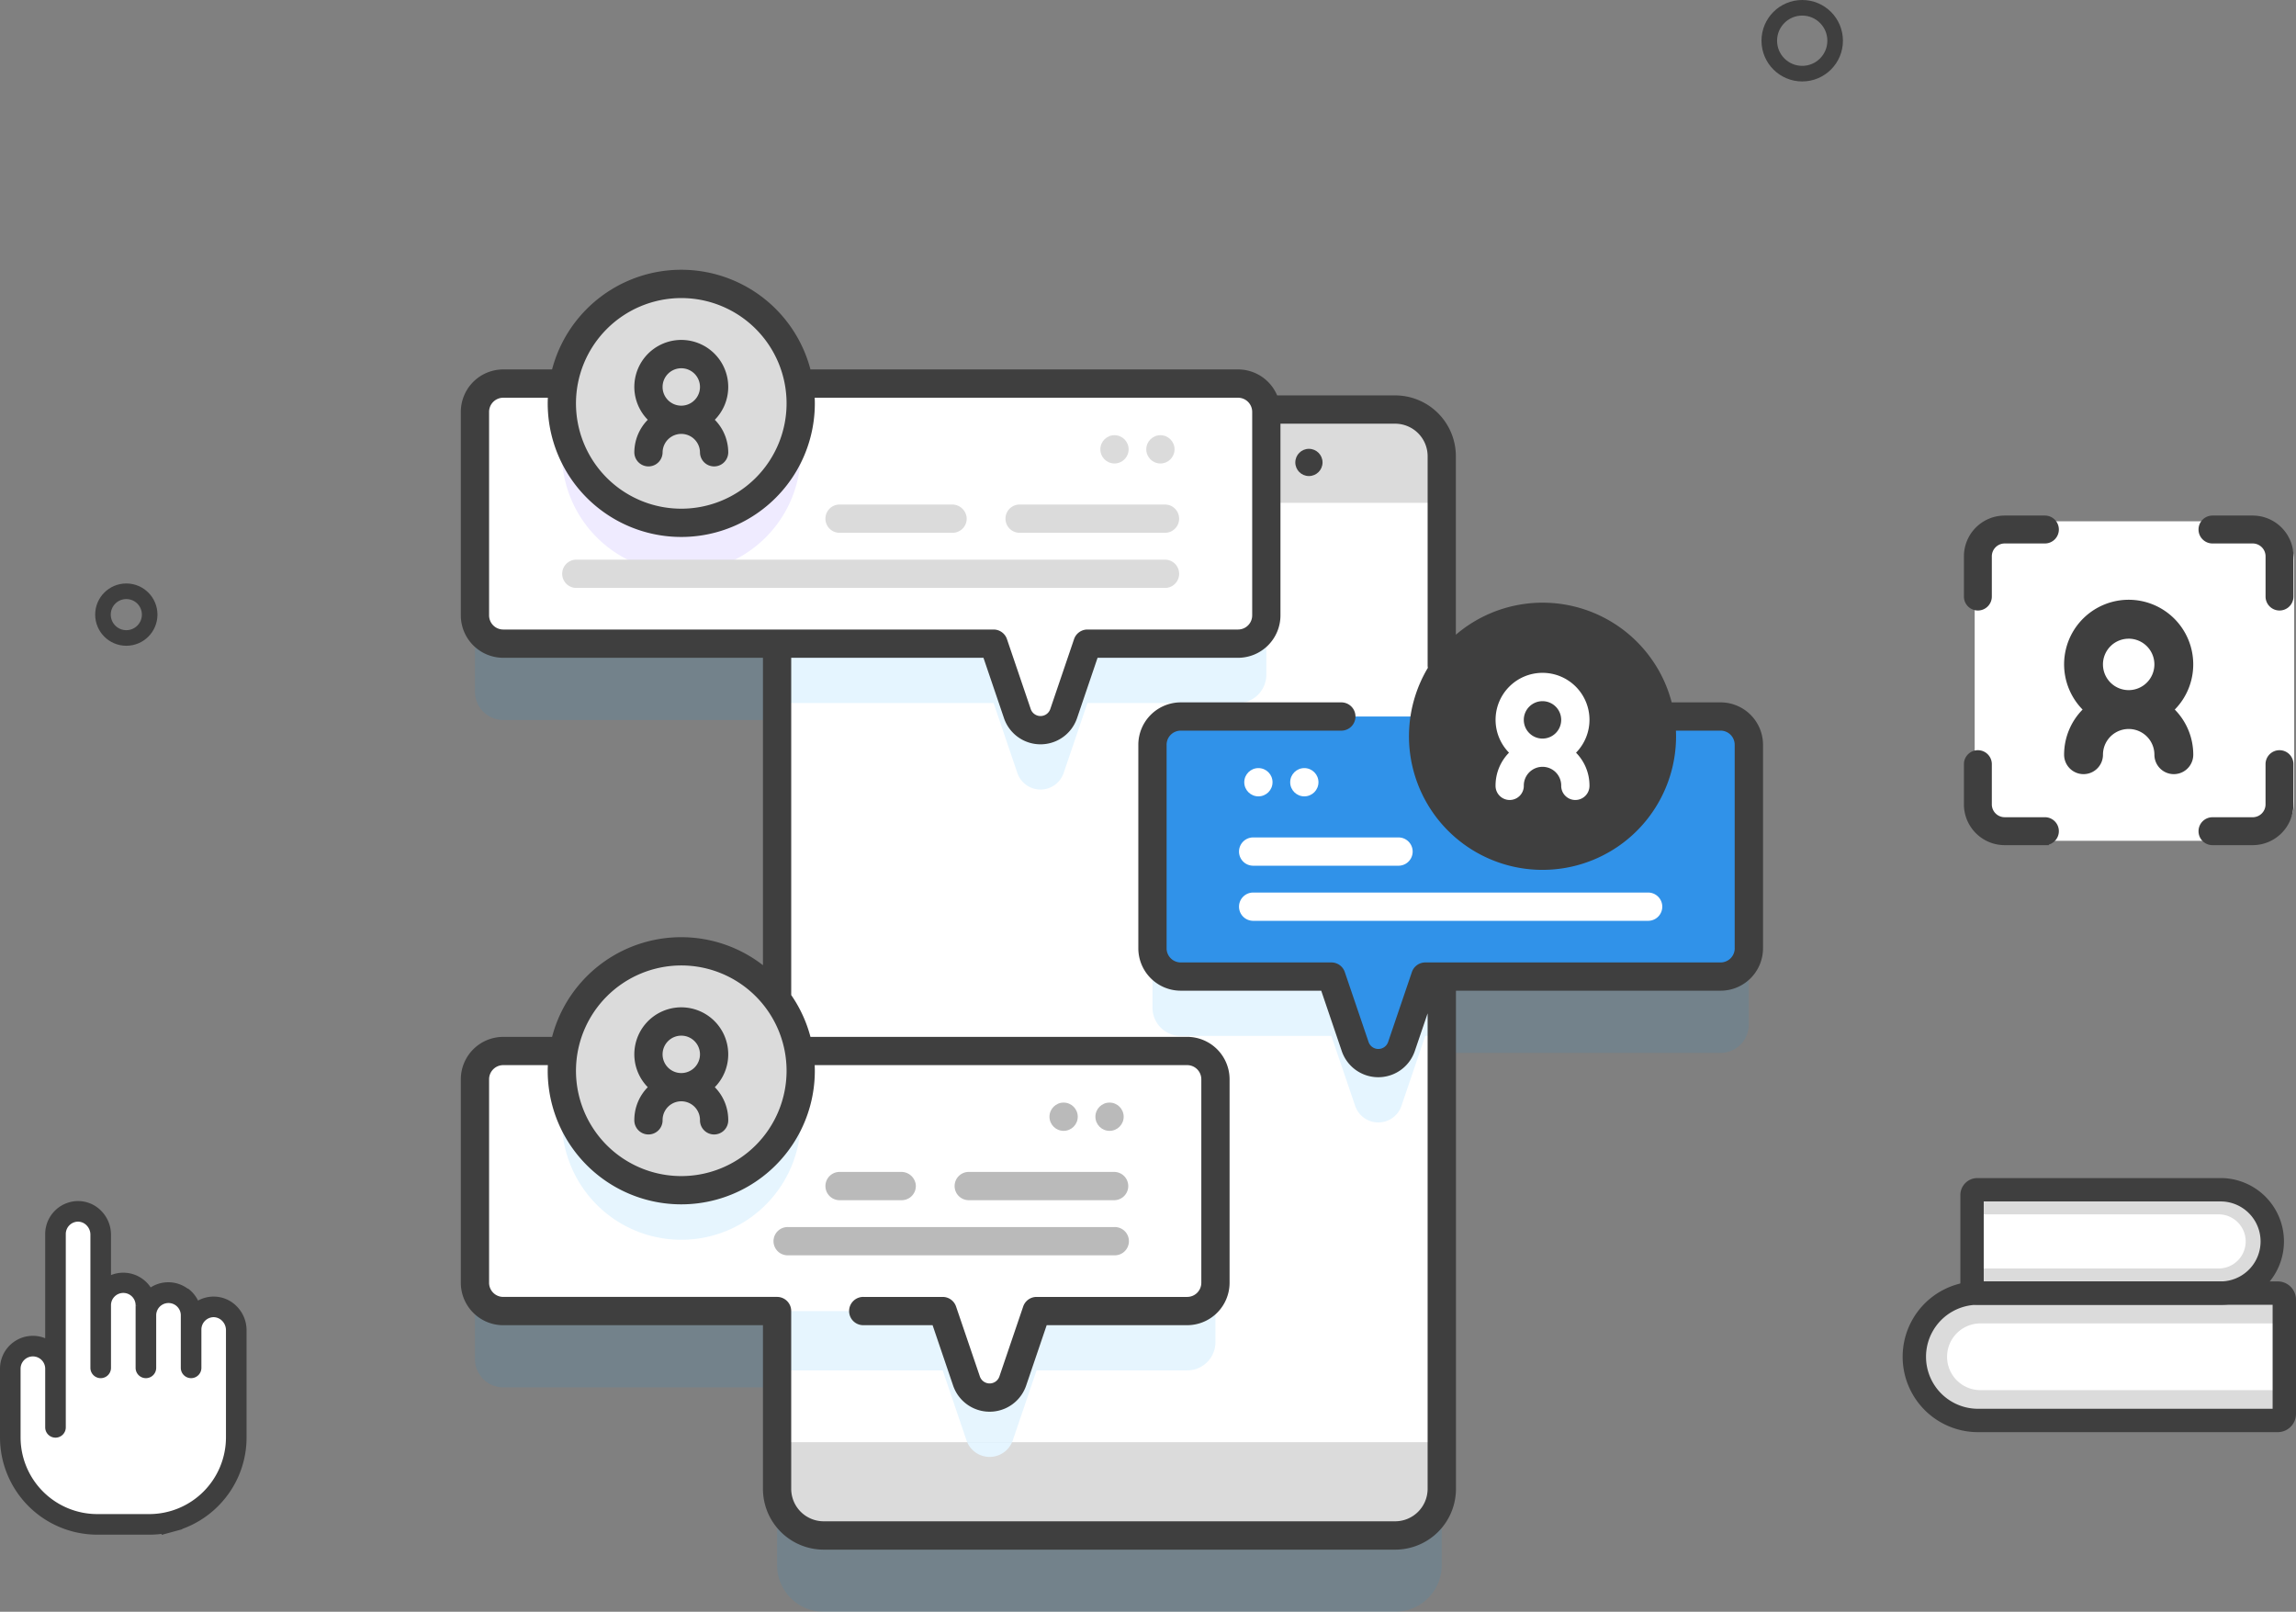 <svg xmlns="http://www.w3.org/2000/svg" width="294.67" height="206.828" viewBox="0 0 294.67 206.828"><rect x="0" y="0" width="294.67" height="206.828" fill="#808080" stroke="none"/><defs><style>.a,.e{fill:#fff;}.a,.b,.k,.l{stroke:#3f3f3f;}.b,.g{fill:#3f3f3f;}.c{fill:#039af7;opacity:0.1;}.d{fill:#dbdbdb;}.f{fill:#e5f5ff;}.h{fill:#efebff;}.i{fill:#bababa;}.j{fill:#3092e9;}.k,.l,.n{fill:none;}.k{stroke-width:2px;}.l{stroke-width:3px;}.m{stroke:none;}</style></defs><g transform="translate(-54.568 -2779.104)"><g transform="translate(55.068 2779.104)"><g transform="translate(0 -0.001)"><g transform="translate(0 154.626)"><path class="a" d="M25.816,12.18A2.878,2.878,0,0,0,23,15.061V13.212a2.875,2.875,0,1,0-5.749,0v-1.2a2.875,2.875,0,1,0-5.749,0V2.957A2.939,2.939,0,0,0,8.569,0a2.878,2.878,0,0,0-2.82,2.881V20.063a2.875,2.875,0,1,0-5.749,0v8.759A11.073,11.073,0,0,0,11.059,39.909h6.627A11.073,11.073,0,0,0,28.745,28.822V15.137A2.939,2.939,0,0,0,25.816,12.18Z" transform="translate(0.95 0.951)"/><path class="b" d="M18.666,41.81H11.98A11.993,11.993,0,0,1,0,29.83V21.014A3.72,3.72,0,0,1,5.8,17.93V3.721A3.739,3.739,0,0,1,9.451,0h.077a3.65,3.65,0,0,1,2.564,1.065A3.854,3.854,0,0,1,13.244,3.8V9.83a3.714,3.714,0,0,1,4.089-.046,3.739,3.739,0,0,1,1.35,1.529l.087-.073h.006a3.694,3.694,0,0,1,4.644,0h.058a3.726,3.726,0,0,1,1.2,1.78,3.677,3.677,0,0,1,2.174-.761h.091a3.632,3.632,0,0,1,2.549,1.065,3.853,3.853,0,0,1,1.152,2.732V29.83a11.911,11.911,0,0,1-2.334,7.1,12.034,12.034,0,0,1-5.926,4.291v.011l-1.642.449v-.051A12.028,12.028,0,0,1,18.666,41.81ZM3.721,18.935a2.082,2.082,0,0,0-2.08,2.079V29.83A10.35,10.35,0,0,0,11.98,40.168h6.687A10.35,10.35,0,0,0,29,29.83V16.056a2.2,2.2,0,0,0-.66-1.561A2.057,2.057,0,0,0,26.9,13.9h-.013a2.09,2.09,0,0,0-2.04,2.079v4.925a.821.821,0,1,1-1.642,0V14.119a2.08,2.08,0,0,0-4.159,0v6.786a.821.821,0,1,1-1.642,0v-7.99a2.08,2.08,0,1,0-4.159,0v7.99a.821.821,0,1,1-1.642,0V3.8a2.2,2.2,0,0,0-.66-1.56A2.048,2.048,0,0,0,9.5,1.642h-.02A2.089,2.089,0,0,0,7.443,3.721V28.539a.821.821,0,1,1-1.642,0V21.014A2.082,2.082,0,0,0,3.721,18.935Z" transform="translate(0 0)"/></g><g transform="translate(58.643 34.622)"><path class="c" d="M190.5,123.666H154.722V90.259a5.98,5.98,0,0,0-5.981-5.981H132.193a3.627,3.627,0,0,0-3.612-3.331H34.27a3.629,3.629,0,0,0-3.627,3.627V110.69a3.629,3.629,0,0,0,3.627,3.627H69.418v52.271H34.27a3.629,3.629,0,0,0-3.627,3.627v26.117a3.629,3.629,0,0,0,3.627,3.627H69.418v22.808a5.983,5.983,0,0,0,5.981,5.985H148.74a5.983,5.983,0,0,0,5.981-5.985V157.037H190.5a3.629,3.629,0,0,0,3.627-3.627V127.293A3.628,3.628,0,0,0,190.5,123.666Z" transform="translate(-28.829 -56.547)"/><g transform="translate(40.589 17.936)"><g transform="translate(0 0)"><path class="d" d="M222.844,69.111v132.51a5.983,5.983,0,0,1-5.981,5.985H143.521a5.983,5.983,0,0,1-5.981-5.985V69.111a5.974,5.974,0,0,1,5.981-5.981h73.341a5.98,5.98,0,0,1,5.981,5.981Z" transform="translate(-137.54 -63.13)"/><g transform="translate(0 11.967)"><path class="e" d="M137.54,96.12h85.3V216.663h-85.3Z" transform="translate(-137.54 -96.12)"/></g><path class="f" d="M200.329,78.577v26.117a3.629,3.629,0,0,1-3.627,3.627h-19.33l-3.054,8.974a3.138,3.138,0,0,1-5.942,0l-3.051-8.974H137.54V76.644a5.938,5.938,0,0,1,.243-1.694H196.7A3.629,3.629,0,0,1,200.329,78.577Z" transform="translate(-137.54 -70.663)"/><path class="f" d="M210.56,428.44a3.139,3.139,0,0,1-5.76,0Z" transform="translate(-180.403 -295.93)"/><g transform="translate(0 47.006)"><path class="c" d="M193.8,314.677v26.117a3.629,3.629,0,0,1-3.627,3.627h-19.33l-3.054,8.974c-.029.08-.058.16-.091.236h-5.76c-.033-.076-.062-.156-.091-.236l-3.051-8.974H137.54V311.05h52.632A3.629,3.629,0,0,1,193.8,314.677Z" transform="translate(-137.54 -268.128)"/><path class="f" d="M307.486,192.72v33.371h-2.122l-3.051,8.974a3.138,3.138,0,0,1-5.942,0l-3.054-8.974h-19.33a3.629,3.629,0,0,1-3.627-3.627V196.347a3.629,3.629,0,0,1,3.627-3.627Z" transform="translate(-222.182 -192.72)"/></g><g transform="translate(60.591 5.038)"><ellipse class="g" cx="1.747" cy="1.747" rx="1.747" ry="1.747" transform="translate(0)"/><ellipse class="g" cx="1.747" cy="1.747" rx="1.747" ry="1.747" transform="translate(5.918)"/></g></g></g><g transform="translate(1.814 1.814)"><path class="e" d="M132.208,57.573V83.69a3.629,3.629,0,0,1-3.627,3.627h-19.33L106.2,96.291a3.138,3.138,0,0,1-5.942,0L97.2,87.317H34.27a3.629,3.629,0,0,1-3.627-3.627V57.573a3.629,3.629,0,0,1,3.627-3.627h94.31A3.629,3.629,0,0,1,132.208,57.573Z" transform="translate(-30.643 -41.155)"/><path class="h" d="M92.037,62.84A15.327,15.327,0,1,1,64.23,53.946H89.19A15.243,15.243,0,0,1,92.037,62.84Z" transform="translate(-50.233 -41.155)"/><g transform="translate(11.151 19.411)"><g transform="translate(0 8.898)"><g transform="translate(0 7.074)"><path class="d" d="M63.2,116.229h75.637a1.814,1.814,0,0,1,0,3.627H63.2a1.814,1.814,0,0,1,0-3.627Z" transform="translate(-61.384 -116.229)"/></g><g transform="translate(56.979)"><path class="d" d="M220.281,96.726h18.657a1.814,1.814,0,0,1,0,3.627H220.281a1.814,1.814,0,1,1,0-3.627Z" transform="translate(-218.467 -96.726)"/></g><g transform="translate(33.87)"><path class="d" d="M170.963,96.726H156.574a1.814,1.814,0,1,0,0,3.627H171.04a1.814,1.814,0,0,0,1.8-1.992A1.866,1.866,0,0,0,170.963,96.726Z" transform="translate(-154.76 -96.726)"/></g></g><g transform="translate(69.112)"><ellipse class="d" cx="1.814" cy="1.814" rx="1.814" ry="1.814"/><ellipse class="d" cx="1.814" cy="1.814" rx="1.814" ry="1.814" transform="translate(5.894)"/></g></g><g transform="translate(11.151 0)"><ellipse class="d" cx="15.328" cy="15.328" rx="15.328" ry="15.328"/><path class="g" d="M99.079,44.545a6.026,6.026,0,1,0-10.327,4.212,6,6,0,0,0-1.725,4.212,1.814,1.814,0,0,0,3.627,0,2.4,2.4,0,1,1,4.8,0,1.814,1.814,0,0,0,3.627,0,6,6,0,0,0-1.725-4.212A6,6,0,0,0,99.079,44.545Zm-6.026-2.4a2.4,2.4,0,1,1-2.4,2.4A2.4,2.4,0,0,1,93.053,42.146Z" transform="translate(-77.725 -31.324)"/></g></g><g transform="translate(1.814 87.456)"><path class="e" d="M125.679,293.678V319.8a3.629,3.629,0,0,1-3.627,3.627h-19.33L99.667,332.4a3.138,3.138,0,0,1-5.942,0l-3.051-8.974H34.27a3.629,3.629,0,0,1-3.627-3.627V293.678a3.629,3.629,0,0,1,3.627-3.627h87.781A3.629,3.629,0,0,1,125.679,293.678Z" transform="translate(-30.643 -277.26)"/><path class="c" d="M92.037,298.945a15.327,15.327,0,1,1-27.807-8.894H89.19A15.243,15.243,0,0,1,92.037,298.945Z" transform="translate(-50.233 -277.26)"/><g transform="translate(38.356 19.411)"><g transform="translate(0 8.898)"><g transform="translate(0 7.074)"><path class="i" d="M138.2,352.333h41.9a1.814,1.814,0,1,1,0,3.627H138.2a1.814,1.814,0,1,1,0-3.627Z" transform="translate(-136.384 -352.333)"/></g><g transform="translate(23.245)"><path class="i" d="M202.281,332.831h18.657a1.814,1.814,0,0,1,0,3.627H202.281a1.814,1.814,0,1,1,0-3.627Z" transform="translate(-200.467 -332.831)"/></g><g transform="translate(6.666)"><path class="i" d="M164.434,332.831h-7.86a1.814,1.814,0,1,0,0,3.627h7.938a1.814,1.814,0,0,0,1.8-1.992A1.865,1.865,0,0,0,164.434,332.831Z" transform="translate(-154.76 -332.831)"/></g></g><g transform="translate(35.378)"><ellipse class="i" cx="1.814" cy="1.814" rx="1.814" ry="1.814"/><ellipse class="i" cx="1.814" cy="1.814" rx="1.814" ry="1.814" transform="translate(5.894)"/></g></g><g transform="translate(11.151 0)"><ellipse class="d" cx="15.328" cy="15.328" rx="15.328" ry="15.328"/><path class="g" d="M99.079,280.65a6.026,6.026,0,1,0-10.327,4.212,6,6,0,0,0-1.725,4.212,1.814,1.814,0,1,0,3.627,0,2.4,2.4,0,0,1,4.8,0,1.814,1.814,0,1,0,3.627,0,6,6,0,0,0-1.725-4.212A6,6,0,0,0,99.079,280.65Zm-6.026-2.4a2.4,2.4,0,1,1-2.4,2.4A2.4,2.4,0,0,1,93.053,278.251Z" transform="translate(-77.725 -267.428)"/></g></g><path class="j" d="M270.356,175.346v26.117a3.629,3.629,0,0,0,3.627,3.627h19.33l3.054,8.974a3.138,3.138,0,0,0,5.942,0l3.051-8.974h37.905a3.629,3.629,0,0,0,3.627-3.627V175.346a3.629,3.629,0,0,0-3.627-3.627H273.983A3.629,3.629,0,0,0,270.356,175.346Z" transform="translate(-181.591 -114.394)"/><g transform="translate(99.916 63.944)"><g transform="translate(0 8.898)"><g transform="translate(0 7.074)"><path class="e" d="M353.518,234H302.91a1.814,1.814,0,1,0,0,3.627h50.608a1.814,1.814,0,1,0,0-3.627Z" transform="translate(-301.096 -234.001)"/></g><g transform="translate(0)"><path class="e" d="M321.568,214.5H302.911a1.814,1.814,0,1,0,0,3.627h18.657a1.814,1.814,0,0,0,0-3.627Z" transform="translate(-301.097 -214.499)"/></g></g><g transform="translate(0.631 0)"><ellipse class="e" cx="1.814" cy="1.814" rx="1.814" ry="1.814" transform="translate(5.894)"/><ellipse class="e" cx="1.814" cy="1.814" rx="1.814" ry="1.814"/></g></g><path class="g" d="M15.328,0A15.328,15.328,0,1,1,0,15.328,15.328,15.328,0,0,1,15.328,0Z" transform="translate(123.496 44.534)"/><path class="g" d="M187.317,69.193h-6.271a17.125,17.125,0,0,0-27.7-8.682V37.6a7.8,7.8,0,0,0-7.8-7.8H130.41a5.449,5.449,0,0,0-5.015-3.332H70.515a17.142,17.142,0,0,0-33.161,0H31.084a5.447,5.447,0,0,0-5.441,5.441V58.03a5.447,5.447,0,0,0,5.441,5.441H64.418v39.447a17.125,17.125,0,0,0-27.063,9.2H31.084a5.447,5.447,0,0,0-5.441,5.441v26.117a5.447,5.447,0,0,0,5.441,5.441H64.418v21a7.8,7.8,0,0,0,7.8,7.8h73.341a7.8,7.8,0,0,0,7.8-7.8V106.191h33.967a5.447,5.447,0,0,0,5.441-5.441V74.634A5.447,5.447,0,0,0,187.317,69.193Zm-22.851-9.163a13.514,13.514,0,1,1-13.514,13.514A13.529,13.529,0,0,1,164.467,60.029ZM53.935,17.31A13.514,13.514,0,1,1,40.421,30.824,13.529,13.529,0,0,1,53.935,17.31ZM29.27,58.03V31.914A1.816,1.816,0,0,1,31.084,30.1h5.728c-.01.24-.018.481-.018.724a17.141,17.141,0,1,0,34.282,0c0-.243-.008-.483-.019-.724h54.336a1.816,1.816,0,0,1,1.814,1.814V58.03a1.816,1.816,0,0,1-1.814,1.814H106.063a1.814,1.814,0,0,0-1.717,1.23l-3.052,8.974a1.325,1.325,0,0,1-2.509,0l-3.052-8.974a1.814,1.814,0,0,0-1.717-1.23H31.084A1.816,1.816,0,0,1,29.27,58.03Zm24.665,44.922a13.514,13.514,0,1,1-13.514,13.514A13.529,13.529,0,0,1,53.935,102.952Zm135.2-2.2a1.816,1.816,0,0,1-1.814,1.814h-37.9a1.814,1.814,0,0,0-1.717,1.23l-3.052,8.975a1.325,1.325,0,0,1-2.509,0l-3.052-8.975a1.814,1.814,0,0,0-1.717-1.23H118.035a1.816,1.816,0,0,1-1.814-1.814V74.634a1.816,1.816,0,0,1,1.814-1.814h20.57a1.814,1.814,0,1,0,0-3.627h-20.57a5.447,5.447,0,0,0-5.441,5.441V100.75a5.447,5.447,0,0,0,5.441,5.441h18.032l2.633,7.745a4.952,4.952,0,0,0,9.377,0l1.645-4.837v61.012a4.173,4.173,0,0,1-4.169,4.169H72.213a4.173,4.173,0,0,1-4.169-4.169V147.3a1.814,1.814,0,0,0-1.814-1.814H31.084a1.816,1.816,0,0,1-1.814-1.814V117.556a1.816,1.816,0,0,1,1.814-1.814h5.728c-.01.24-.019.481-.019.724a17.141,17.141,0,1,0,34.282,0c0-.243-.008-.483-.018-.724h47.807a1.816,1.816,0,0,1,1.814,1.814v26.117a1.816,1.816,0,0,1-1.814,1.814H99.534a1.814,1.814,0,0,0-1.717,1.23l-3.052,8.974a1.325,1.325,0,0,1-2.509,0L89.2,146.717a1.814,1.814,0,0,0-1.717-1.23H77.331a1.814,1.814,0,1,0,0,3.627h8.858l2.633,7.745a4.952,4.952,0,0,0,9.377,0l2.633-7.745h18.032a5.447,5.447,0,0,0,5.441-5.441V117.557a5.447,5.447,0,0,0-5.441-5.441H70.515a17.066,17.066,0,0,0-2.47-5.367V63.472H92.719l2.633,7.745a4.952,4.952,0,0,0,9.377,0l2.633-7.745h18.032a5.447,5.447,0,0,0,5.441-5.441v-24.6h14.719a4.173,4.173,0,0,1,4.169,4.169V64.459a1.8,1.8,0,0,0,.03.3,17.139,17.139,0,1,0,31.854,8.782c0-.243-.008-.483-.018-.724h5.728a1.816,1.816,0,0,1,1.814,1.814V100.75Z" transform="translate(-25.643 -13.682)"/><path class="e" d="M393.471,166.531a6,6,0,0,0-1.725,4.212,1.814,1.814,0,1,0,3.627,0,2.4,2.4,0,0,1,4.8,0,1.814,1.814,0,1,0,3.627,0,6,6,0,0,0-1.725-4.212,6.026,6.026,0,1,0-8.6,0Zm6.7-4.212a2.4,2.4,0,1,1-2.4-2.4A2.4,2.4,0,0,1,400.171,162.318Z" transform="translate(-258.949 -104.563)"/></g><g class="k" transform="translate(225.571 0)"><ellipse class="m" cx="5.226" cy="5.226" rx="5.226" ry="5.226"/><ellipse class="n" cx="5.226" cy="5.226" rx="4.226" ry="4.226"/></g><g class="k" transform="translate(11.715 74.874)"><ellipse class="m" cx="3.997" cy="3.997" rx="3.997" ry="3.997"/><ellipse class="n" cx="3.997" cy="3.997" rx="2.997" ry="2.997"/></g></g></g><g transform="translate(307.119 2845.762)"><rect class="e" width="41" height="41" rx="5" transform="translate(0.881 0.239)"/><g transform="translate(0 0.001)"><path class="g" d="M103.6,46.805A8.286,8.286,0,1,0,89.4,52.6a8.256,8.256,0,0,0-2.372,5.792,2.494,2.494,0,1,0,4.988,0,3.3,3.3,0,1,1,6.6,0,2.494,2.494,0,1,0,4.988,0,8.254,8.254,0,0,0-2.372-5.792A8.254,8.254,0,0,0,103.6,46.805Zm-8.286-3.3a3.3,3.3,0,1,1-3.3,3.3A3.3,3.3,0,0,1,95.313,43.507Z" transform="translate(-74.67 -28.205)"/><path class="b" d="M1.29,11.184A1.291,1.291,0,0,1,0,9.893V4.732A4.735,4.735,0,0,1,4.732,0H9.893a1.29,1.29,0,0,1,0,2.581H4.732A2.154,2.154,0,0,0,2.581,4.732V9.893A1.291,1.291,0,0,1,1.29,11.184Z"/><path class="b" d="M9.893,28.684H4.732A4.735,4.735,0,0,1,0,23.952V18.79a1.29,1.29,0,1,1,2.581,0v5.162A2.154,2.154,0,0,0,4.732,26.1H9.893a1.29,1.29,0,1,1,0,2.581Z" transform="translate(0 12.61)"/><path class="b" d="M27.393,11.184a1.291,1.291,0,0,1-1.29-1.29V4.732a2.154,2.154,0,0,0-2.151-2.151H18.79A1.29,1.29,0,1,1,18.79,0h5.162a4.735,4.735,0,0,1,4.731,4.732V9.893A1.291,1.291,0,0,1,27.393,11.184Z" transform="translate(12.61)"/><path class="b" d="M23.952,28.684H18.79a1.29,1.29,0,1,1,0-2.581h5.162A2.154,2.154,0,0,0,26.1,23.952V18.79a1.29,1.29,0,1,1,2.581,0v5.162A4.735,4.735,0,0,1,23.952,28.684Z" transform="translate(12.61 12.61)"/></g></g><g transform="translate(300.254 2931.777)"><g class="l" transform="translate(27.107 6.664)"><ellipse class="m" cx="4.092" cy="4.092" rx="4.092" ry="4.092"/><ellipse class="n" cx="4.092" cy="4.092" rx="2.592" ry="2.592"/></g><g transform="translate(0 13.262)"><path class="d" d="M116.624,343.633v14.658a.843.843,0,0,1-.843.843H77.313a8.172,8.172,0,1,1,0-16.344h38.468A.843.843,0,0,1,116.624,343.633Z" transform="translate(-69.14 -342.79)"/><path class="e" d="M137.359,365.87v8.562h-39a4.281,4.281,0,1,1,0-8.562Z" transform="translate(-89.876 -361.979)"/></g><g transform="translate(7.407 0.001)"><path class="d" d="M113.828,277.389h31.216a6.631,6.631,0,0,0,0-13.262H113.828a.684.684,0,0,0-.684.684V276.7A.684.684,0,0,0,113.828,277.389Z" transform="translate(-113.144 -264.127)"/><path class="e" d="M113.143,289.8h31.645a3.474,3.474,0,0,0,0-6.948H113.143Z" transform="translate(-113.143 -279.696)"/></g><g transform="translate(7.407 0.001)"><path class="l" d="M113.828,277.389h31.216a6.631,6.631,0,0,0,0-13.262H113.828a.684.684,0,0,0-.684.684V276.7A.684.684,0,0,0,113.828,277.389Z" transform="translate(-113.144 -264.127)"/></g><path class="l" d="M116.624,343.633v14.658a.843.843,0,0,1-.843.843H77.313a8.172,8.172,0,1,1,0-16.344h38.468A.843.843,0,0,1,116.624,343.633Z" transform="translate(-69.14 -329.528)"/></g></g></svg>